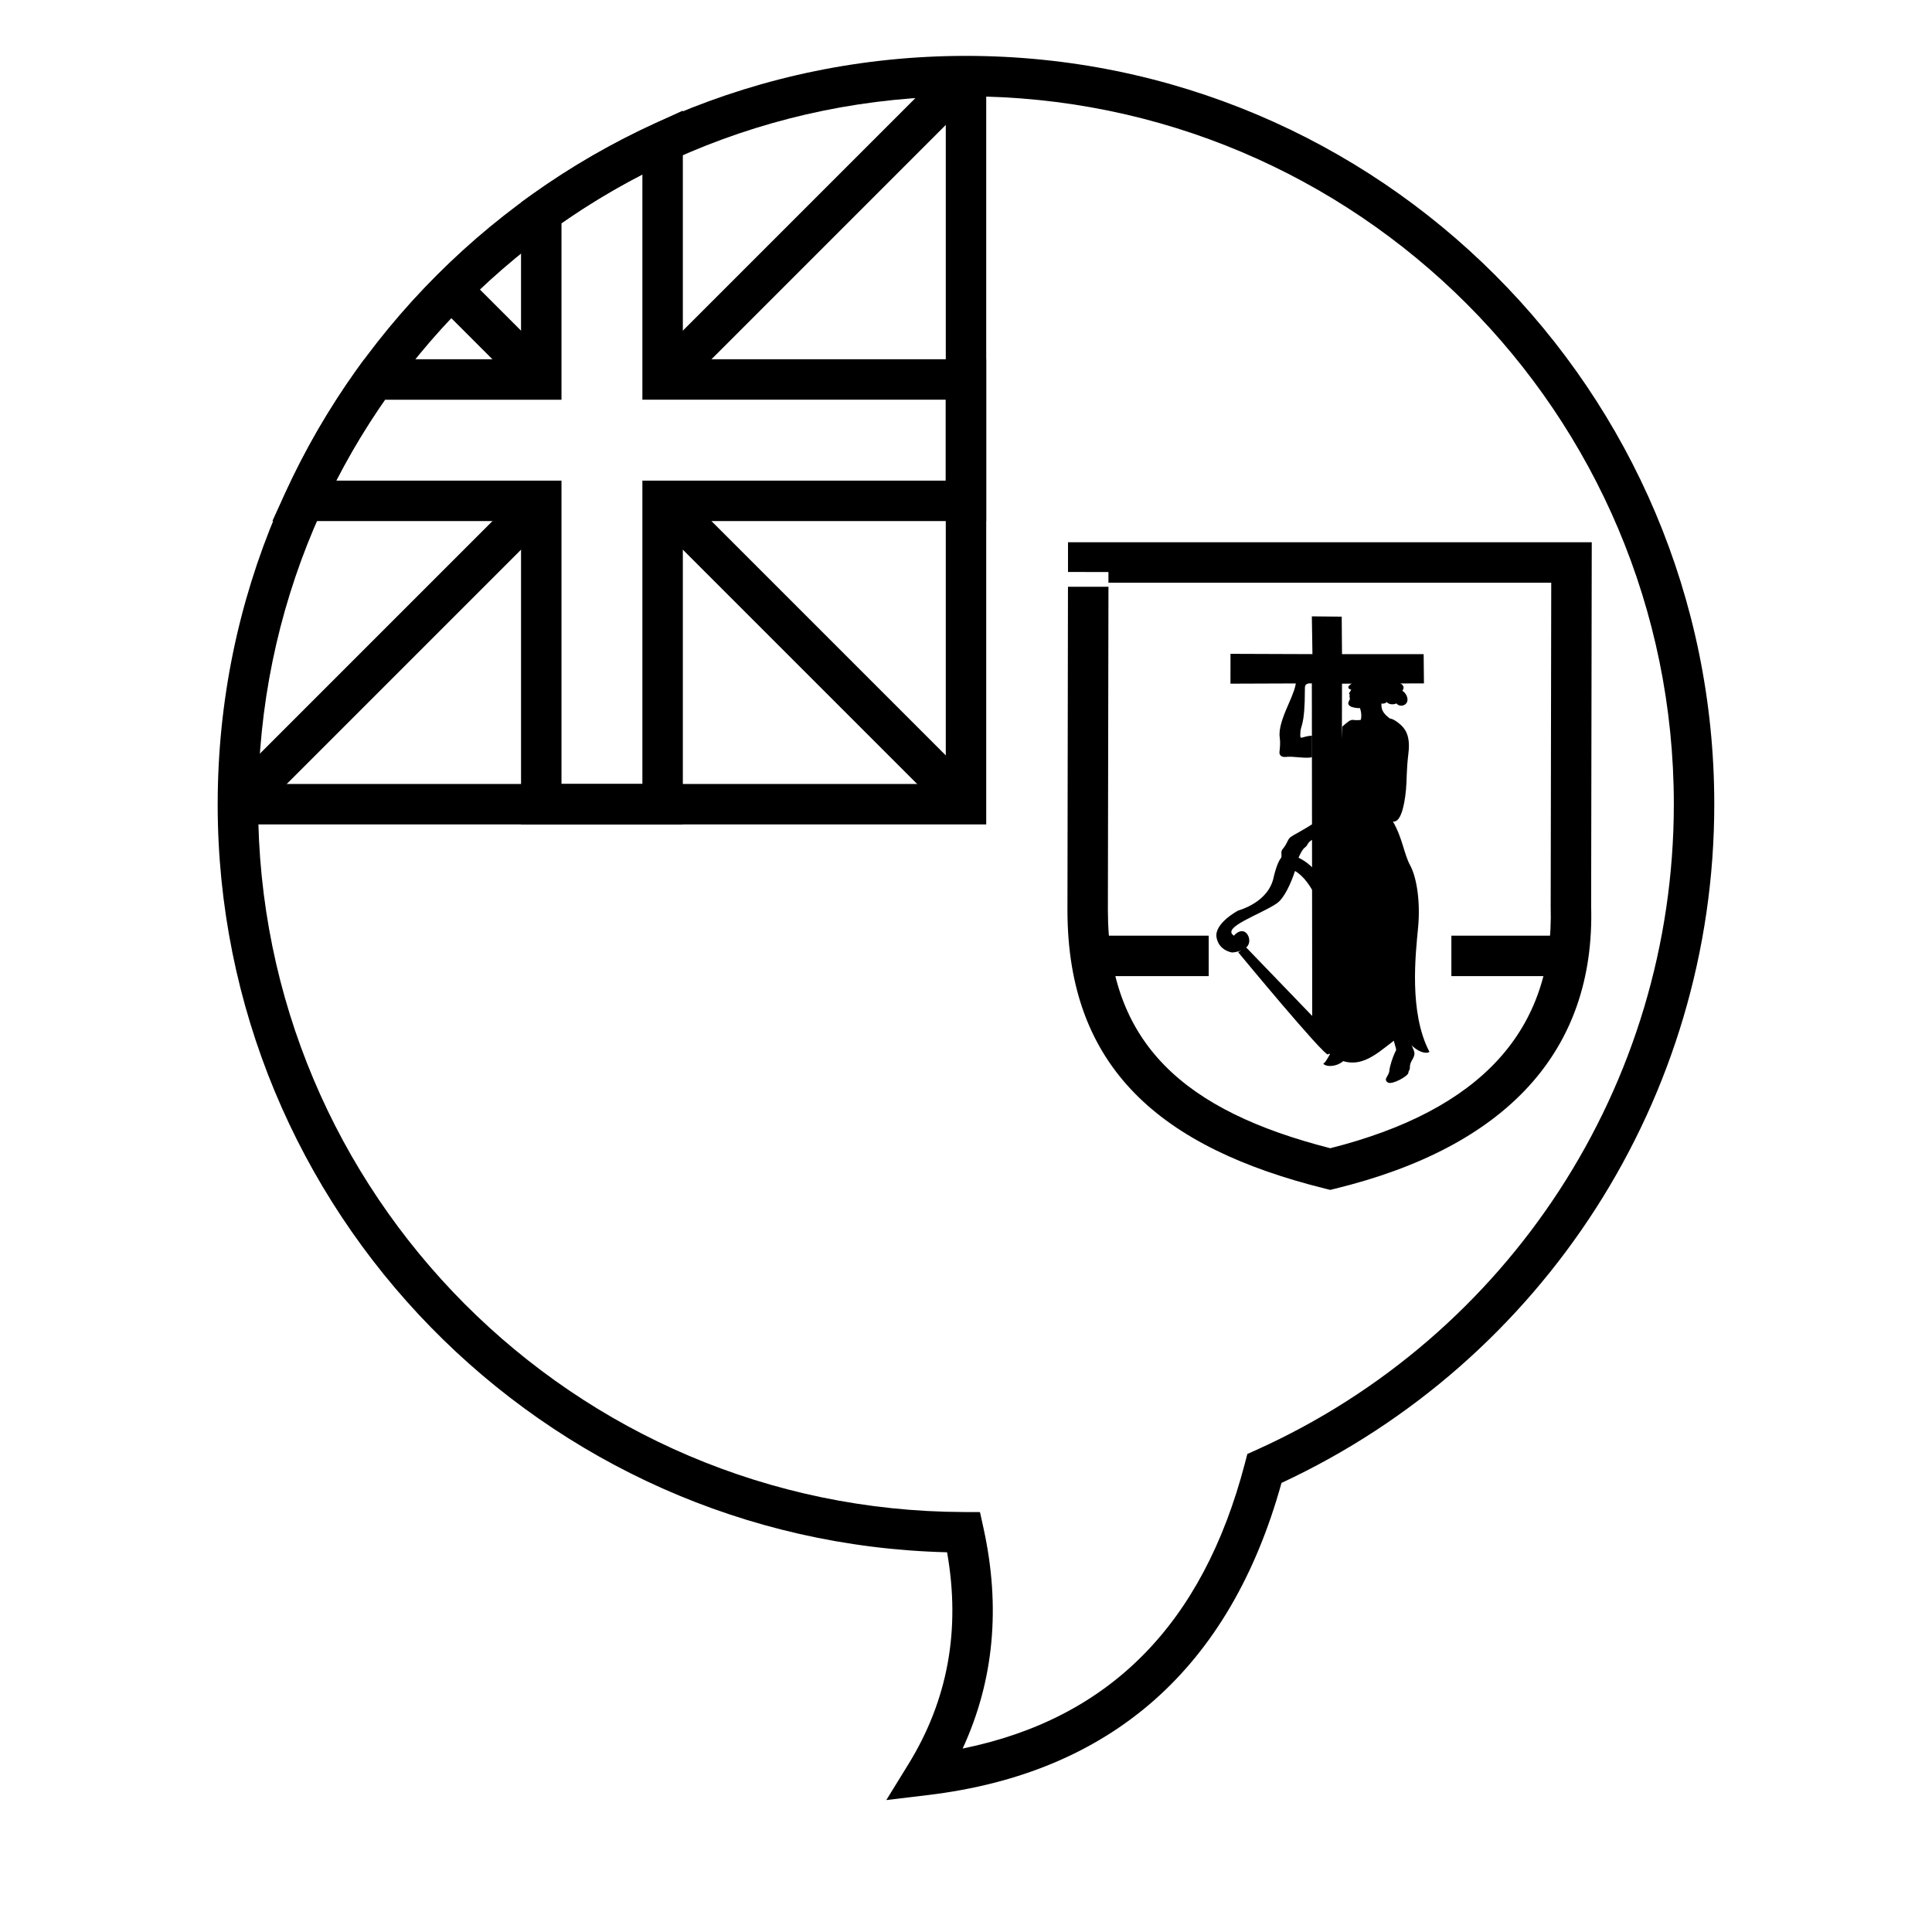 <?xml version="1.0" encoding="UTF-8"?>
<!-- Uploaded to: ICON Repo, www.svgrepo.com, Generator: ICON Repo Mixer Tools -->
<svg fill="#000000" width="800px" height="800px" version="1.1" viewBox="144 144 512 512" xmlns="http://www.w3.org/2000/svg">
 <g>
  <path d="m394.64 351.76v-187.59h10.719v198.31h-198.31v-10.719z"/>
  <path d="m292.8 271.37v80.395h21.438v-80.395h80.398v-21.441h-80.398v-59.691c-7.422 3.824-14.586 8.141-21.438 12.922v46.77h-46.773c-4.777 6.856-9.094 14.016-12.918 21.441zm-10.719 10.719h-65.898l3.488-7.594c5.328-11.617 11.777-22.684 19.234-33.055l1.605-2.231h41.57v-41.57l2.231-1.602c10.367-7.461 21.434-13.906 33.051-19.238l7.598-3.484v65.895h80.395v42.879h-80.395v80.395h-42.879z"/>
  <path d="m323.39 248.36-7.582-7.582 80.395-80.395 7.582 7.578z"/>
  <path d="m315.81 280.52 7.582-7.578 80.395 80.395-7.582 7.578z"/>
  <path d="m291.23 240.78-7.578 7.582-23.934-23.934 7.582-7.578z"/>
  <path d="m283.66 272.94 7.578 7.578-80.395 80.395-7.578-7.578z"/>
  <path d="m437.6 385.23c0.039 35.473 20.473 53.234 58.934 63.059 39.867-10.066 59.367-31.219 58.414-64.102l0.145-85.766h-117.34v1.078zm-10.566-97.527h138.8l-0.012 5.371-0.152 90.965c1.121 38.637-22.609 63.941-67.871 74.98l-1.281 0.312-1.281-0.316c-43.508-10.805-68.309-31.887-68.352-73.789l0.145-89.645zm-0.004 7.879-0.004 3.91 5.363 0.004h5.359v-3.906z"/>
  <path d="m432.16 402.68v-10.719h32.16v10.719z"/>
  <path d="m528.63 402.68v-10.719h32.16v10.719z"/>
  <path d="m491.81 317.35-0.156-10.008 7.914 0.078 0.078 9.93h21.637l0.078 7.754-21.715 0.078-0.176 91.473-7.715 0.047-0.102-91.598-21.566 0.078 0.008-7.91z"/>
  <path d="m474.29 395.12 19.809 20.551c6.852-7.531 2.102-35.672-6.91-40.852-1.078 3.332-2.914 7.324-4.867 8.613-4.293 2.926-14.816 6.348-11.301 8.539 0.805-1.109 2.902-2.16 3.887 0.309 1.176 3.887-4.379 4.137-4.379 4.137s-3.519-0.434-4.137-4.012c-0.617-3.578 5.242-6.848 5.742-7.098 0.492-0.184 8.145-2.223 9.441-9.008 1.602-6.668 3.269-5.68 3.578-5.801 9.996 0.984 16.535 18.883 16.906 31.469 0.371 12.59-5.121 20.922-6.109 21.477-0.984 0.555-23.816-27.09-23.816-27.09z"/>
  <path d="m500.4 424.72c-0.523-0.277-2.996-1.414-3.519-1.934-0.719 0.875-1.52 2.812-2.207 3.094 0.918 1.113 4.289 0.711 5.727-1.16z"/>
  <path d="m513.95 421.9c0.133 0.492-0.098 0.645-0.227 0.918-0.684 1.438-1.422 3.727-1.535 4.965-0.062 0.719-0.555 1.406-0.785 1.832-0.25 0.469-0.176 0.91 0.426 1.273 1.086 0.648 5.394-1.715 5.406-2.613 0.004-0.184 0.117-0.492 0.246-0.703 0.133-0.215 0.18-0.621 0.164-0.98-0.016-0.359 0.215-1.078 0.523-1.586 0.309-0.508 0.848-1.406 0.621-2.254-0.215-0.793-0.609-1.355-0.902-2.496-0.719-0.754-1.699-1.801-2.711-1.863-1.016-0.066-1.602 0.621-1.965 0.848 0.199 0.719 0.609 2.172 0.738 2.66z"/>
  <path d="m502.64 334.79c0.852 0.133 2.008 0.066 2.856-0.195 0.852-0.262 5.066-0.785 6.801-0.195 0.586 0.066 1.371 0.391 2.578 1.406 1.211 1.012 2.973 2.777 2.387 7.676-0.59 4.902-0.398 7-0.656 9.738-0.453 4.836-1.527 8.82-3.461 8.496 2.613 4.574 2.875 8.496 4.574 11.633 1.699 3.137 2.742 9.543 2.09 16.469-0.652 6.926-2.481 22.48 3.008 32.938-0.918 0.652-3.137 0-5.098-2.09-1.961-2.094-2.82-2.023-4.445-0.785-4.965 3.789-9.617 8.359-16.465 3.789-1.57-1.047-2.066-2.301-0.918-5.488 2.875-7.973 1.371-23.227 0.918-28.363l2.902-53.262c1.371-1.176 2.082-1.895 2.93-1.766z"/>
  <path d="m504.42 331.65c0.355 1.113 0.551 2.551-0.035 3.856-0.59 1.309-0.719 2.875 0.262 4.769 1.566-2.219 3.789-1.762 5.098-3.07 1.305-1.305 1.566-2.547 2.547-2.809-0.98-0.852-2.481-1.766-2.156-4.25 0.328-2.481 3.789-4.508 0.656-8.297-2.027-2.449-4.969-1.766-6.242-0.816-0.602 0.441-1.113 1.074-1.309 1.5-0.195 0.426 0.051 1.395-0.426 1.961-0.324 0.395-0.719 0.781-1.176 1.113-0.293 0.211-0.477 0.52-0.164 0.879 0.125 0.145 0.355 0.176 0.609 0.266-0.148 0.293-0.312 0.586-0.477 0.797-0.156 0.199-0.09 0.391 0.098 0.555-0.246 0.781 0.23 0.867-0.098 1.457-0.285 0.508-0.668 1.109 0.391 1.699 0.293 0.164 1.688 0.484 2.422 0.391z"/>
  <path d="m491.7 344.66c-1.828 0.461-4.769-0.324-6.992-0.062-0.98 0.113-1.766-0.395-1.633-1.375 0.129-0.98 0.262-2.481 0.062-3.856-0.305-2.137 0.723-5.098 2.16-8.363 1.434-3.269 2.156-5.098 2.156-6.633 0-1.016 0.098-2.156 1.012-2.746 0.676-0.434 0.805-0.855 1.047-1.207 0.555-0.816 1.078-1.016 1.141-0.523 0.043 0.289-0.062 0.555-0.324 0.945 0.586-0.488 1.586-1.062 1.812-1.223 0.23-0.164 1.391-0.98 1.453-0.215 0.461-0.227 0.77-0.211 0.883 0.035 0.125 0.266 0.051 0.375-0.18 0.57 0.328-0.066 0.703 0.508 0.051 1.012 0.344-0.113 0.684 0.461 0.082 0.98-0.625 0.539-1.34 0.918-1.57 1.34-0.23 0.426-1.781 1.617-2.402 1.879-0.621 0.262-0.652 0.621-0.652 1.535 0 10.066-1.207 9.25-1.207 11.668 0 0.652-0.133 1.242 0.523 1.043 0.652-0.195 1.598-0.488 2.578-0.488z"/>
  <path d="m492.09 366.36c2.957-1.477 6.34-2.027 8.105-2.484 1.766-0.457 4.574-1.828 5.945-2.547 1.375-0.719 2.484-1.699 3.269-1.961 0.785-0.262 1.664-0.805 2.156-1.766 2.547-4.965 3.922-8.953 3.922-12.418 0-2.285-0.586-4.836-2.812-3.004-2.086 1.719-4.363 5.035-4.965 7.449-0.914 3.66-1.699 4.445-1.895 5.164-0.195 0.719-0.938 0.715-1.832 0.914-3.856 0.848-4.769 1.438-7.644 3.594s-6.012 4.051-8.105 5.227c-2.09 1.18-2.481 1.309-2.938 2.258-0.457 0.945-0.883 1.664-1.273 2.09-0.395 0.426-0.508 0.922-0.426 1.438 0.066 0.426-0.133 2.387-0.164 3.039-0.035 0.652 0.129 0.816 0.395 0.848 0.258 0.035 0.617-0.098 0.75-0.879-0.133 0.781 0.945 0.52 1.012-0.066-0.035 0.848 1.109 0.359 1.176-0.426 0 0.555 0.867 0.172 0.949-0.098 0.195-0.652 0.355-1.371 0.617-1.895 0.383-0.758 0.789-1.742 1.539-2.289 0.848-0.621 0.457-1.305 2.219-2.188z"/>
  <path d="m503.93 321.59c0.359-2.32 2.004-2.266 3.039-2.027 0.422 0.098 1.473 0.195 2.449-0.066 1.938-0.516 3.398 0.164 3.203 2.027 0.523 0.391 1.078 1.309 0.98 2.094-0.098 0.781 0.066 1.109 0.785 1.207 0.715 0.098 2.254 0.98 1.238 2.223 0.98 0.586 1.734 2.09 1.211 3.102-0.523 1.016-2.09 1.18-2.746 0.262-0.715 0.328-1.895 0.395-2.613-0.359-0.488 0.59-1.73 0.523-1.961 0-0.227-0.52-0.613-0.801-1.074-0.945-0.527-0.164-0.559-1.602 0.227-1.766-0.098-0.426-0.066-0.914 0.129-1.145 0.195-0.227 0.031-0.652-0.422-1.012-0.461-0.359-0.852-1.73-0.395-2.484-0.781 0.262-2.516-0.488-2.875-1.012-0.359-0.523-0.848-0.555-1.176-0.098z"/>
  <path d="m201.69 357.12c0-109.52 88.785-198.31 198.31-198.31 109.52 0 198.3 88.785 198.3 198.31 0 77.938-45.375 147.6-114.69 179.87-13.598 49.047-45.078 76.891-93.699 82.719l-11.031 1.324 5.832-9.457c10.48-17.004 13.906-35.656 10.273-56.207-107.23-2.656-193.3-90.422-193.3-198.25zm197.43 250.26c38.91-7.922 63.637-32.895 74.789-75.574l0.648-2.481 2.336-1.051c66.809-30.066 110.69-96.609 110.69-171.16 0-103.6-83.984-187.59-187.59-187.59-103.61 0-187.59 83.988-187.59 187.59 0 103.39 83.652 187.28 187.01 187.59l4.293 0.016 0.922 4.195c4.617 20.977 2.777 40.527-5.516 58.465z"/>
 </g>
</svg>